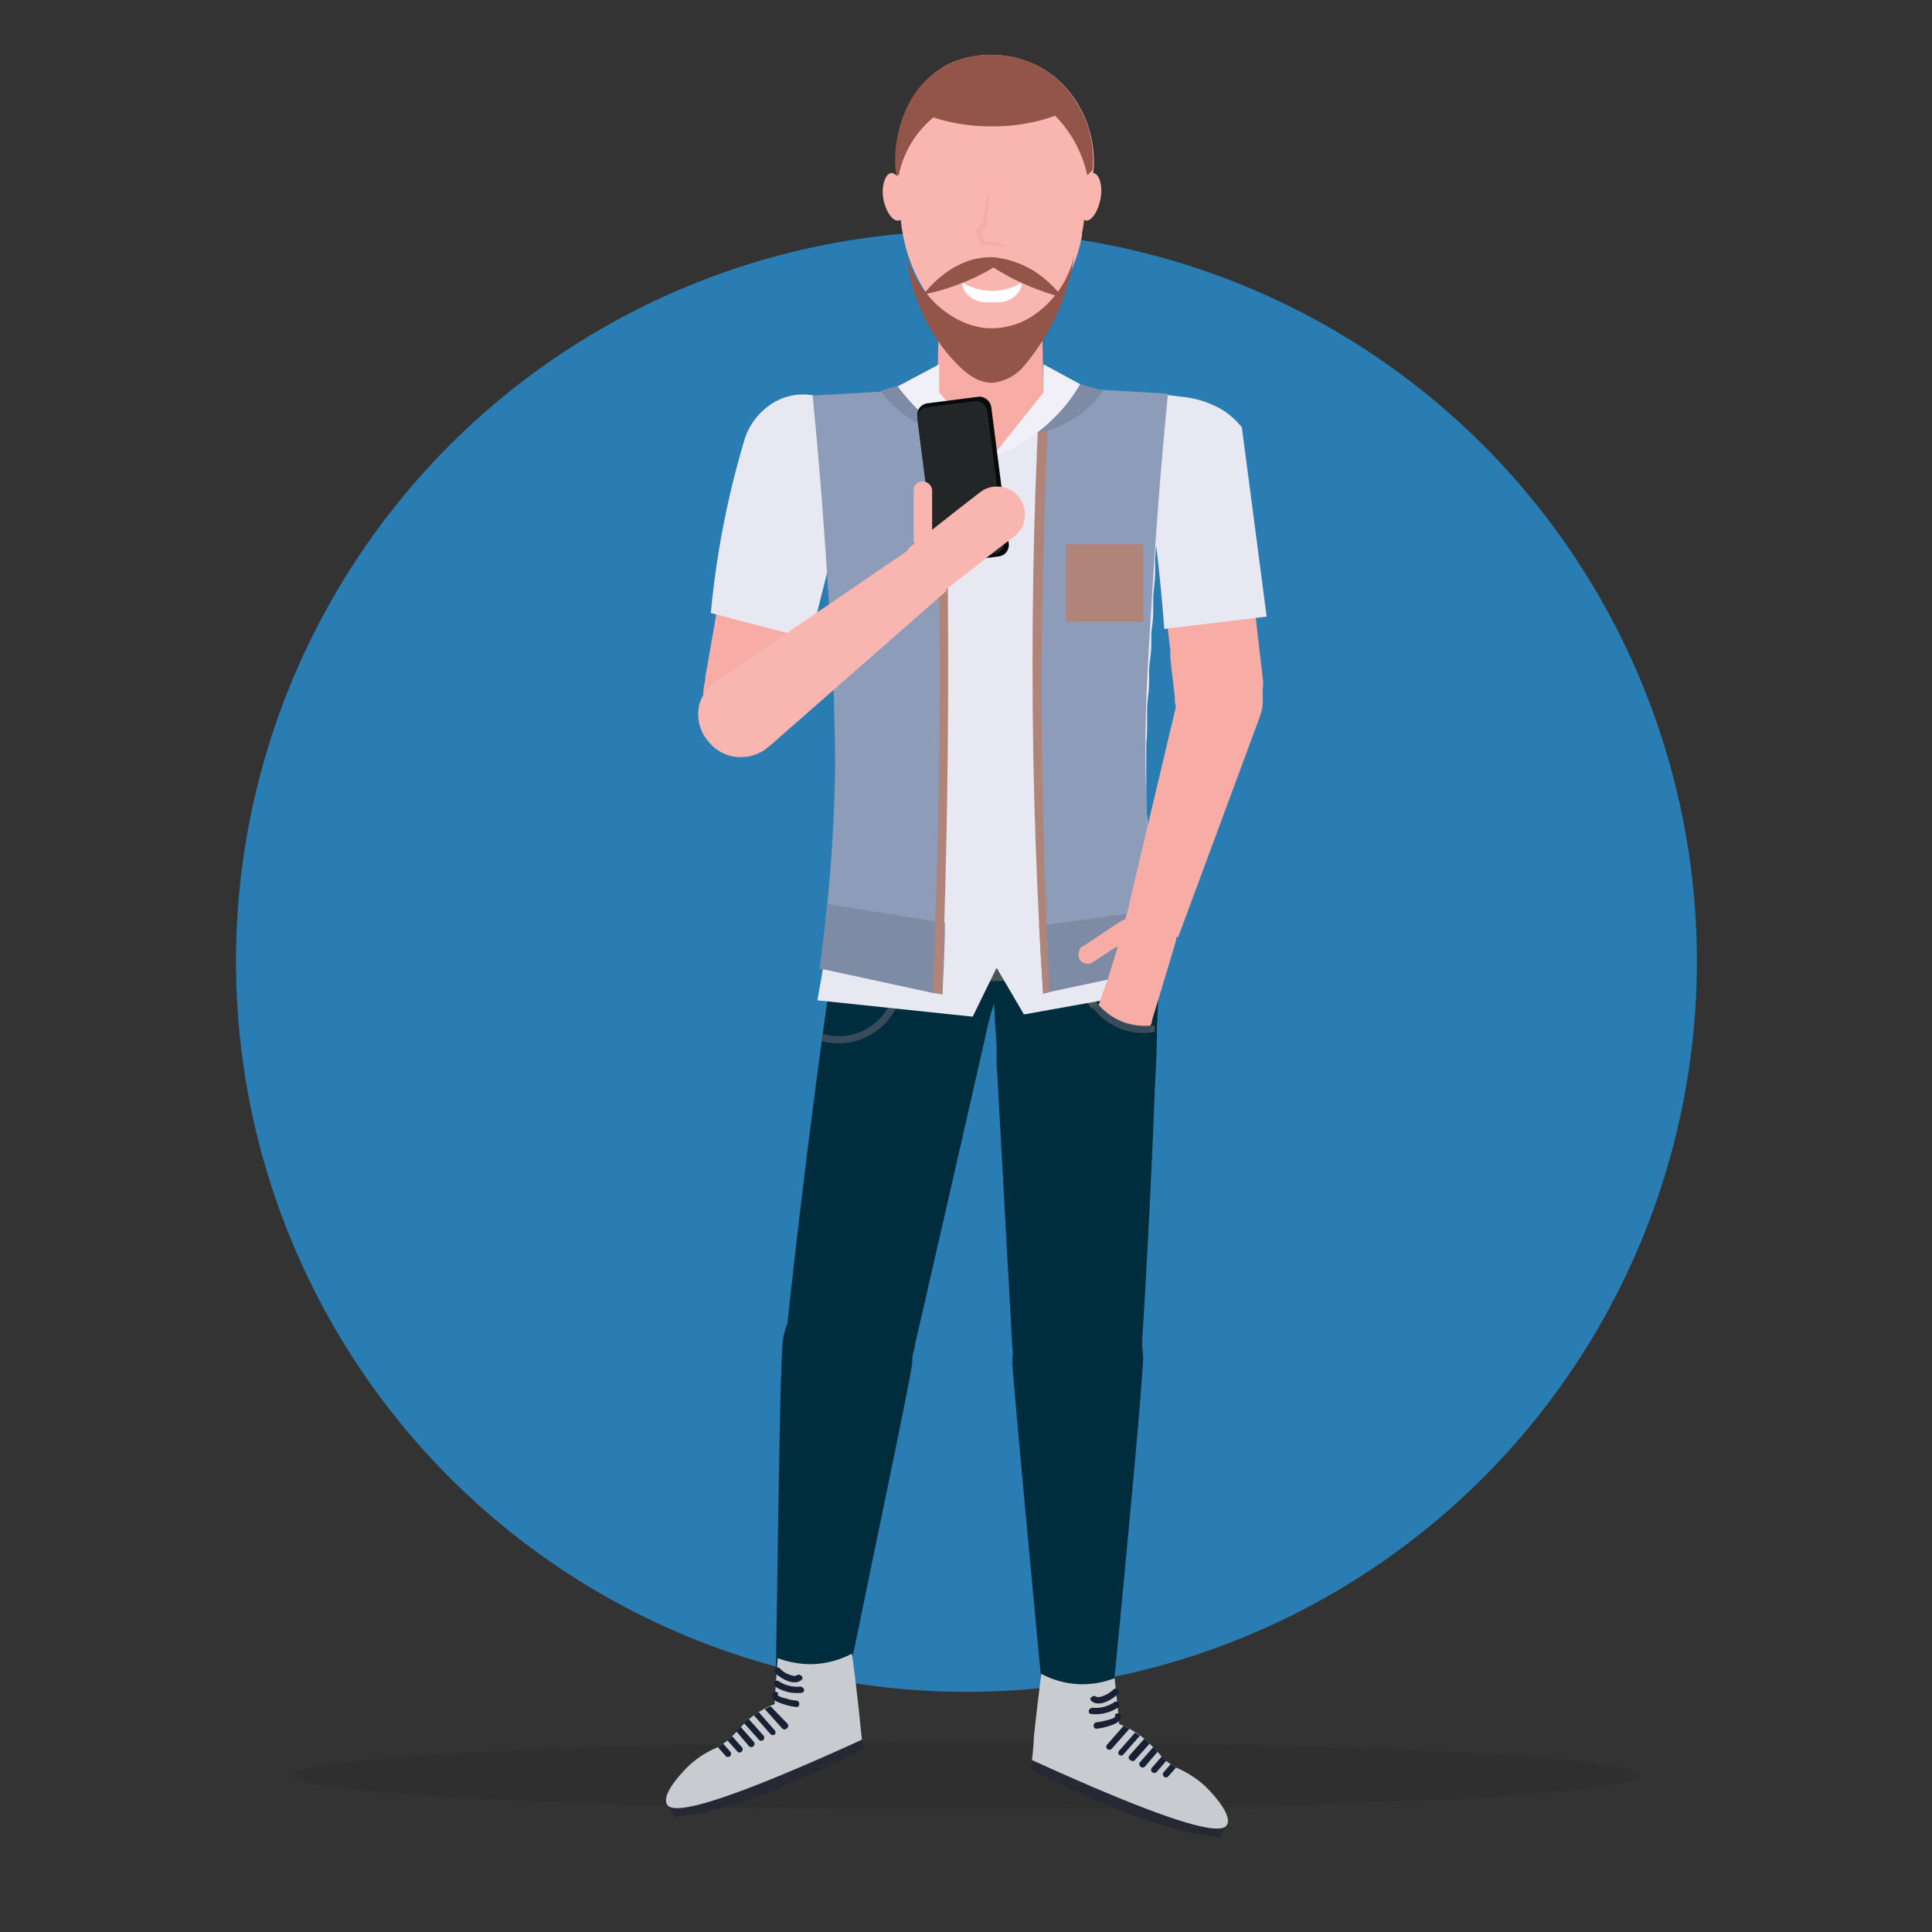 <svg id="Layer_1" data-name="Layer 1" xmlns="http://www.w3.org/2000/svg" viewBox="0 0 130 130"><rect x="0" y="0" width="130" height="130" fill="#333333" stroke="none"/><defs><style>.cls-1{fill:#2a7db2;}.cls-2{fill:#231f20;opacity:0.2;isolation:isolate;}.cls-3{fill:#f8aca6;}.cls-4{fill:#002d3e;}.cls-5{fill:#262934;}.cls-6{fill:#c8ccd0;}.cls-7{fill:#182133;}.cls-8{fill:#495454;}.cls-9{fill:#394b5b;}.cls-10{fill:#f9b5b0;}.cls-11{opacity:0.7;}.cls-12{fill:#f2a49e;}.cls-13{fill:#fff;}.cls-14{fill:#e8e8f2;}.cls-15{fill:#935549;}.cls-16{fill:#8d9cb8;}.cls-17{fill:#b08478;}.cls-18{fill:#7d8ba4;}.cls-19{fill:#f1f0f8;}.cls-20{fill:#090909;}.cls-21{fill:#232627;}</style></defs><circle id="Ellipse_5" data-name="Ellipse 5" class="cls-1" cx="65.03" cy="64.69" r="49.15"/><ellipse id="Ellipse_17" data-name="Ellipse 17" class="cls-2" cx="65.03" cy="119.47" rx="45.31" ry="2.27"/><path class="cls-3" d="M78,63.93a42.7,42.7,0,0,1-22.43.45A72.73,72.73,0,0,0,56.66,49.5c-.07-2.57-.23-4.48-.46-8-.1-1.59-.21-3.51-.34-6-.18-3.57-.28-6.48-.34-8.35l4.66-.31.56,0H61l.28,0,1.84-.12a3.84,3.84,0,0,0,7.18-.08l1.54.12.28,0h.21l4.19.32,1.41.1c0,1.87,0,4.89-.24,8.61-.4,7.42-.94,10-1,14.56a60.47,60.47,0,0,0,.61,9.42C77.41,61.09,77.65,62.47,78,63.93Z"/><path class="cls-4" d="M61.39,91.6c0,.47-1.15,6-2.85,14.21-.59,2.9-1.26,6.15-2,9.64l-4.36,1.91c0-4.5.09-8.62.14-12.22.11-7.75.22-13.12.33-14.73A5,5,0,0,1,53,89a4.33,4.33,0,0,1,4.54-2.82,4.59,4.59,0,0,1,3.75,3.73,5,5,0,0,1,.08,1.7Z"/><path class="cls-4" d="M76.92,91.43c-.07,1.6-.54,6.94-1.27,14.64-.34,3.6-.74,7.71-1.19,12.19l-4.12-2.36c-.34-3.56-.66-6.86-.93-9.81-.79-8.38-1.29-14-1.29-14.43a6.52,6.52,0,0,1,.07-.9,6.35,6.35,0,0,1,.19-.78,4.61,4.61,0,0,1,4.13-3.3A4.33,4.33,0,0,1,76.72,90,5.21,5.21,0,0,1,76.92,91.43Z"/><path class="cls-5" d="M82.48,122.81l-.38.84c-.47-.06-1.16-.16-2-.33a31.33,31.33,0,0,1-5.91-2c-1.28-.53-2.94-1.28-4.87-2.25l.12-.65c.07-.41.12-.81.18-1.21Z"/><path class="cls-6" d="M69.44,118.43c10.13,4.62,12.74,5,13.11,4.38s-.73-1.9-1.45-2.62a7,7,0,0,0-2-1.27l-.36-.23c-.09-.07-.19-.14-.29-.23a4,4,0,0,1-.31-.29L78,118l-.14-.15-.29-.31-.26-.26L77,117c-.1-.09-.21-.17-.33-.26l-.32-.21,0,0-.37-.22-.4-.19L75.3,116l0-.22L75,112.92a6,6,0,0,1-2.16.41,5.91,5.91,0,0,1-2.77-.7c-.18,1.37-.34,2.76-.5,4.18C69.55,117.35,69.5,117.9,69.44,118.43Z"/><path class="cls-7" d="M76.07,118.44a.21.21,0,0,0,.29,0l1-1.12L77,117l-1,1.12A.2.2,0,0,0,76.07,118.44Z"/><path class="cls-7" d="M75.29,118.07a.21.21,0,0,0,.29,0l1.12-1.28-.32-.21,0,0-1.08,1.23A.21.21,0,0,0,75.29,118.07Z"/><path class="cls-7" d="M74.5,117.68a.22.22,0,0,0,.3,0L76,116.32l-.4-.19-1.1,1.26A.2.2,0,0,0,74.5,117.68Z"/><path class="cls-7" d="M76.74,118.87a.21.21,0,0,0,.3,0l.85-1-.29-.31-.88,1A.21.21,0,0,0,76.74,118.87Z"/><path class="cls-7" d="M77.52,119.24a.23.23,0,0,0,.3,0l.66-.76a4,4,0,0,1-.31-.29l-.67.77A.21.21,0,0,0,77.52,119.24Z"/><path class="cls-7" d="M78.31,119.54a.21.21,0,0,0,.29,0l.53-.6-.36-.23-.48.55A.21.21,0,0,0,78.31,119.54Z"/><path class="cls-4" d="M66.36,69.5l-.45,2c-.06.25-.11.49-.17.73h0q-2.07,9.11-4.16,18.2s0,.06,0,.08a6.53,6.53,0,0,1-.2.76l-.06.15a5.32,5.32,0,0,1-2,2.62l0,0a4,4,0,0,1-3,.59c-.45-.7-.9-1.41-1.36-2.11l-.51-.81-1.27-2-.19-.3,0-.25c0-.06,0-.11,0-.17q.88-8.2,2-16.68.63-4.72,1.29-9.33a3.37,3.37,0,0,1,.31-.21l.34-.22.17-.09h0l.17-.09h0a3.39,3.39,0,0,1,.39-.18l.19-.08a4.48,4.48,0,0,1,.62-.2l.21,0,.11,0,.24,0a3.86,3.86,0,0,1,.49-.06h.81l.39,0,.19,0h0l.22,0,.2,0h0l.21.06a2.29,2.29,0,0,1,.28.09l.16.05.22.09.12,0,.15.07.34.16.13.07.18.1.18.11.16.1.11.07h0a4.85,4.85,0,0,1,.48.35l.15.12,0,0,.11.09.09.08.1.09.06.06a1.59,1.59,0,0,1,.13.13,3.43,3.43,0,0,1,.33.33l.32.36.11.13h0l.11.14.12.15.06.09.07.09.18.26v0l.06.08.15.23,0,.09a.1.1,0,0,0,0,0l0,.06a7,7,0,0,0,1.46-.15A17.35,17.35,0,0,0,66.36,69.5Z"/><path class="cls-4" d="M78,64c0,.9,0,1.8-.08,2.7,0,.75,0,1.49-.07,2.24,0,.17,0,.34,0,.51,0,1.31-.09,2.64-.15,4q-.33,8.49-.84,16.69c0,.08,0,.17,0,.26s0,.17,0,.25l-.71.78c-.53.57-1,1.15-1.58,1.73l-1.81,2a.23.23,0,0,1-.07.07,3.64,3.64,0,0,1-1.51-.26,4.44,4.44,0,0,1-1.82-1.35A5.47,5.47,0,0,1,68.16,91a6.46,6.46,0,0,1-.07-.78s0,0,0-.08l-.36-6.47h0q-.33-6.07-.67-12.16h0c0-.25,0-.5,0-.75,0-.67-.07-1.34-.11-2,0-.42-.05-.84-.07-1.26s0-.88-.08-1.31l.14-.19.12-.16,0-.05h0a2.09,2.09,0,0,1,.14-.17c.09-.12.18-.23.28-.34l.15-.17.1-.12,0,0,.13-.14.15-.14.24-.24.14-.13.13-.11h0l.13-.11a3.57,3.57,0,0,1,.38-.3l.24-.18.14-.1.15-.1.07-.05.12-.08.1-.05.12-.07,0,0,.17-.09.53-.27h0l.12,0,.18-.08.06,0h0l.33-.12.14-.05.35-.1.16,0,.13,0,.23-.05.17,0h.07l.22,0,.21,0h.66l.39,0,.14,0,.16,0h0l.13,0,.16,0,.16,0,.49.14.23.09.09,0,.21.09.11,0,0,0,.26.14a1,1,0,0,1,.17.1l.24.14.09.07.08.05.13.09a6.28,6.28,0,0,1,.76.65l.05.05Z"/><path class="cls-7" d="M75.05,115.46c0,.17-.47.26-.61.3a4.84,4.84,0,0,1-.64.13c-.28,0-.28.46,0,.43a4.24,4.24,0,0,0,1-.24c.25-.1.58-.21.63-.51s-.38-.39-.42-.11Z"/><path class="cls-7" d="M75,114.52a2.22,2.22,0,0,1-1.47.39c-.27,0-.39.37-.12.42a2.75,2.75,0,0,0,1.81-.43c.25-.14,0-.51-.22-.38Z"/><path class="cls-7" d="M74.91,113.69a2,2,0,0,1-.5.35c-.14.07-.53.23-.67.11s-.52.12-.31.3c.52.45,1.39-.07,1.78-.46a.21.21,0,0,0-.3-.3Z"/><path class="cls-5" d="M45,121.43l.37.84c.47-.06,1.16-.15,2-.33a30.19,30.19,0,0,0,5.9-2c1.28-.54,3-1.28,4.87-2.25,0-.2-.09-.41-.13-.63a12.73,12.73,0,0,1-.17-1.29Z"/><path class="cls-6" d="M58,117.06c-10.12,4.62-12.73,5-13.11,4.37s.73-1.89,1.45-2.61a6.56,6.56,0,0,1,2-1.27,3.14,3.14,0,0,0,.35-.24,2.77,2.77,0,0,0,.29-.22,4.11,4.11,0,0,0,.31-.29,1.85,1.85,0,0,0,.14-.14l.15-.15c.09-.1.18-.21.28-.31l.26-.27.31-.28c.1-.08.21-.17.33-.25l.32-.22,0,0a6.83,6.83,0,0,1,.76-.4l.29-.12,0-.23c.06-1,.13-1.91.2-2.86a6.36,6.36,0,0,0,2.23.41,6.19,6.19,0,0,0,2.77-.71c.18,1.37.35,2.77.5,4.18C57.88,116,57.94,116.52,58,117.06Z"/><path class="cls-7" d="M51.37,117.07a.21.21,0,0,1-.3,0l-1-1.12.31-.28,1,1.12A.22.22,0,0,1,51.37,117.07Z"/><path class="cls-7" d="M52.15,116.69a.21.21,0,0,1-.3,0l-1.12-1.27.32-.22,0,0,1.08,1.23A.23.23,0,0,1,52.15,116.69Z"/><path class="cls-7" d="M52.93,116.31a.2.2,0,0,1-.29,0L51.46,115a3.44,3.44,0,0,1,.39-.19L53,116A.21.21,0,0,1,52.93,116.31Z"/><path class="cls-7" d="M50.7,117.5a.22.22,0,0,1-.3,0l-.85-1c.09-.1.18-.21.28-.31l.88,1A.22.22,0,0,1,50.7,117.5Z"/><path class="cls-7" d="M49.91,117.86a.2.2,0,0,1-.29,0l-.67-.75a4.11,4.11,0,0,0,.31-.29l.67.76A.21.21,0,0,1,49.91,117.86Z"/><path class="cls-7" d="M49.13,118.16a.21.21,0,0,1-.3,0l-.52-.59a3.14,3.14,0,0,0,.35-.24l.49.55A.22.22,0,0,1,49.13,118.16Z"/><path class="cls-7" d="M52.32,114c0,.17.48.26.62.3a2.8,2.8,0,0,0,.64.13c.27,0,.27.46,0,.43a4.21,4.21,0,0,1-1-.24c-.25-.09-.58-.2-.62-.5s.38-.39.41-.12Z"/><path class="cls-7" d="M52.36,113.1a2.27,2.27,0,0,0,1.47.39c.28,0,.39.36.12.41a2.65,2.65,0,0,1-1.81-.43.22.22,0,0,1,.22-.37Z"/><path class="cls-7" d="M52.47,112.26a1.72,1.72,0,0,0,.49.36c.15.06.53.23.67.1s.52.13.31.31c-.52.44-1.38-.07-1.78-.46-.2-.2.11-.5.31-.31Z"/><path class="cls-8" d="M78,64.43V65c-.84.14-1.72.28-2.63.41l-2.1.26H73l-.31,0h-.1c-1.7.17-3.51.29-5.43.34h-.4c-2,0-3.86,0-5.62-.09l-.28,0h-.24l-.33,0-1.72-.14c-.86-.07-1.69-.16-2.49-.26,0-.17,0-.35,0-.52.87.09,1.77.17,2.71.24l1.6.1h.85c3,.09,3.55-1,5.63-1.07a48.62,48.62,0,0,1,5.67.78l.27,0h0l.25,0c.67-.06,1.32-.14,2-.21C76.07,64.72,77,64.58,78,64.43Z"/><path class="cls-9" d="M60.55,66.68l-.31-.07-.15.41-.06.15,0,.06a3.85,3.85,0,0,1-4.67,2.34l-.09.48a4.36,4.36,0,0,0,5.22-2.65l.05-.12,0-.13.16-.43Z"/><path class="cls-8" d="M77.69,69a3.84,3.84,0,0,1-4.53-3l0-.1,0-.16L73,65.23l-.5,0,.09.46,0,.15,0,.16a4.35,4.35,0,0,0,5.1,3.42h0c0-.17,0-.34,0-.51Z"/><path class="cls-3" d="M77.2,30.3l.1.83.06.59.09.71.2,1.8.15,1.31L78,37l0,.33.18,1.56.06.54h0l.14,1.26L78.54,42l.21,1.8,0,.48.09.82.21,1.8,0,.27a3,3,0,0,0,.19.74c0,.11.1.22.15.33a4.15,4.15,0,0,0,.3.43,2.89,2.89,0,0,0,1.64,1,3.2,3.2,0,0,0,.93.05l.36-.05a3.07,3.07,0,0,0,1.51-.82l.21-.23a2.41,2.41,0,0,0,.23-.36,2.29,2.29,0,0,0,.26-.61,2.91,2.91,0,0,0,.13-.88h0c0-.13,0-.23,0-.28L85,45.92v0l-.15-1.29-.21-1.8-.15-1.32-.2-1.8-.12-1h0l-.06-.51-.21-1.8L83.71,35l-.19-1.67v-.14l-.15-1.29-.21-1.8-.06-.5a2.82,2.82,0,0,0-.22-.83,2.73,2.73,0,0,0-.44-.71,2.93,2.93,0,0,0-2.24-1h0l-.3,0h-.15a4,4,0,0,0-.5.11,2.86,2.86,0,0,0-1.4.95h0a3.1,3.1,0,0,0-.57,1.2A3,3,0,0,0,77.2,30.3Z"/><path class="cls-3" d="M47.33,47h0c0,.09,0,.18.05.28a2.22,2.22,0,0,0,.2.56,2.32,2.32,0,0,0,.24.43,2.43,2.43,0,0,0,.2.25,3,3,0,0,0,1.43.9,1.81,1.81,0,0,0,.38.07,2.79,2.79,0,0,0,.91,0,3,3,0,0,0,1.7-.89,2.79,2.79,0,0,0,.34-.43,4.16,4.16,0,0,0,.24-.47,2.76,2.76,0,0,0,.16-.58l0-.27q1.31-4.72,2.6-9.45l.15-.3.83-1.54-1.35-1.27.32-1.79.06-.34h0l.16-1,.15-.82a2.76,2.76,0,0,0,0-.95,3,3,0,0,0-.51-1.25l-.11-.14h0a2.94,2.94,0,0,0-1.35-.93h0a2.34,2.34,0,0,0-.38-.09l-.15,0a2.92,2.92,0,0,0-.51,0h0a2.88,2.88,0,0,0-.59.07h0l-.1,0A3.09,3.09,0,0,0,51,28a3.87,3.87,0,0,0-.38.58,2.76,2.76,0,0,0-.27.81l-.09.5-.32,1.78L49.67,33l-.08.48-.23,1.31-.23,1.3-.32,1.78-.13.77h0l-.14.78-.32,1.78L48,42.46l-.31,1.78-.23,1.29,0,.16-.08.43A3.41,3.41,0,0,0,47.33,47Z"/><path class="cls-3" d="M63,28.4c.67,4.74,2.77,7.79,4.22,7.67s2.92-3.28,3-7.67l0-1.88v-.17l-.07-3.1-.05-2H63.18l-.11,4.79v.45Z"/><path class="cls-10" d="M73.58,11.45v0A7.3,7.3,0,0,1,73,13.68c0,.37,0,.74-.06,1.09h0c0,.3-.08.6-.13.89l0,.17a10.54,10.54,0,0,1-1.26,3.42h0a7.57,7.57,0,0,1-.92,1.26s0,0,0,0a5.81,5.81,0,0,1-2.32,1.62l-.12,0a5.23,5.23,0,0,1-.76.18h0a4.48,4.48,0,0,1-.64.05h-.19a4.44,4.44,0,0,1-1.19-.21h0l-.28-.1-.1,0h0c-2.07-.88-3.7-3.25-4.27-6.24l-.06-.32a13.59,13.59,0,0,1-.16-2v0c0-.32,0-.63,0-.94a6.49,6.49,0,0,1-.19-.84,5.73,5.73,0,0,1-.07-.85,8.54,8.54,0,0,1,.87-3.75l.11-.2A6.1,6.1,0,0,1,63.5,4.49a5.42,5.42,0,0,1,1-.45,7,7,0,0,1,5,.24l.14.06.36.18a6.85,6.85,0,0,1,2.45,2.35l.08.14a8.45,8.45,0,0,1,.65,1.32s0,0,0,.05A7.54,7.54,0,0,1,73.58,11.45Z"/><g class="cls-11"><g class="cls-11"><polygon class="cls-12" points="66.65 12.22 66.06 15.09 65.66 15.45 65.97 16.52 68.34 16.59 66.23 16.21 66.06 15.58 66.41 15.15 66.65 12.22"/></g></g><path class="cls-13" d="M64.75,19a1.23,1.23,0,0,0,.35.83l.12.11a1.76,1.76,0,0,0,1.14.4h.78a1.74,1.74,0,0,0,1.27-.52,1.17,1.17,0,0,0,.34-.82,3.7,3.7,0,0,1-2,.57A3.77,3.77,0,0,1,64.75,19Z"/><path class="cls-14" d="M78.16,66.6,68.9,68.26l-1.84-3.14-1.61,3.29L55,67.31c.36-2,.61-3.54.64-3.72s.06-.36.06-.36a.5.5,0,0,0,0-.12l.06-.35c.09-.58.17-1.14.25-1.7,0-.12,0-.23,0-.35s0-.08,0-.12,0-.24,0-.36c.08-.58.14-1.14.19-1.69,0-.12,0-.24,0-.36s0-.08,0-.12l0-.36c.05-.58.1-1.14.13-1.69,0-.12,0-.23,0-.35a.53.53,0,0,0,0-.13c0-.12,0-.23,0-.35,0-.59.06-1.15.07-1.69,0-.12,0-.24,0-.36v-.48c0-.59,0-1.16,0-1.69v-.48c0-.12,0-.24,0-.35s0-.42,0-.63l0-1.07c0-.12,0-.23,0-.35V48l0-.35c0-.56-.06-1.11-.1-1.69,0-.12,0-.24,0-.36s0-.08,0-.12,0-.24,0-.36c0-.52-.07-1.08-.11-1.69l0-.35V42.9l0-.35c0-.34,0-.68-.07-1,0-.08,0-.17,0-.26l0-.38c0-.12,0-.24,0-.36v-.12l0-.36c0-.53-.06-1.09-.09-1.69L56,38v-.12c0-.12,0-.23,0-.35,0-.54-.06-1.1-.09-1.7l0-.26v-.09a.57.57,0,0,0,0-.13c0-.12,0-.23,0-.35,0-.58-.06-1.15-.08-1.69,0-.12,0-.24,0-.36a.49.49,0,0,0,0-.12c0-.12,0-.24,0-.36,0-.59,0-1.15-.07-1.69,0-.12,0-.24,0-.35v-.13c0-.12,0-.24,0-.35,0-.62,0-1.18-.06-1.69,0-.12,0-.24,0-.36v-.12c0-.12,0-.24,0-.36v-.2l.53,0,4.13-.28.56,0H61l1.2-.09a5.75,5.75,0,0,0,.36.65l.25.36.1.12c.15.18.28.32.31.35h0c.17.16,2.21,1.45,3.68,2.37a40.8,40.8,0,0,0,3.44-2.37c.17-.18.32-.36.32-.36l.1-.12.25-.36a5.9,5.9,0,0,0,.38-.7l.72.06h.21l4.19.32,1.1.08h0l.29,0v.21c0,.12,0,.24,0,.36v.48c0,.51,0,1.07,0,1.69,0,.11,0,.23,0,.35v.48c0,.54,0,1.1,0,1.69,0,.12,0,.24,0,.36v.12c0,.12,0,.24,0,.36,0,.54,0,1.11-.07,1.69,0,.12,0,.23,0,.35v.13c0,.11,0,.22,0,.34h0c0,.6-.07,1.16-.1,1.7,0,.12,0,.23,0,.35a.49.49,0,0,0,0,.12c0,.12,0,.24,0,.36,0,.6-.08,1.16-.13,1.69,0,.12,0,.24,0,.36a.49.49,0,0,0,0,.12l0,.36c0,.07,0,.15,0,.22h0c0,.51-.08,1-.13,1.46l0,.35V43l0,.35c0,.59-.11,1.15-.15,1.69l0,.36,0,.12c0,.12,0,.24,0,.36,0,.57-.09,1.12-.13,1.69,0,.12,0,.24,0,.35v.13c0,.12,0,.23,0,.35,0,.55,0,1.1-.06,1.7V51c0,.53,0,1.09,0,1.69,0,.12,0,.24,0,.36v.12c0,.12,0,.24,0,.36,0,.54,0,1.1.09,1.69,0,.12,0,.23,0,.35s0,.09,0,.13l0,.35c0,.55.1,1.11.16,1.69,0,.12,0,.24,0,.36s0,.08,0,.12,0,.24,0,.36c0,.4.11.81.17,1.23l.06.46.06.36a.5.5,0,0,0,0,.12c0,.12,0,.23,0,.35.09.56.19,1.12.3,1.7,0,.12,0,.23.07.35a1.13,1.13,0,0,0,0,.12C77.84,63.38,77.94,64.35,78.16,66.6Z"/><path class="cls-10" d="M59.44,13.39c.17.88.64,1.53,1.05,1.45s.61-.85.44-1.73-.64-1.54-1-1.46S59.28,12.51,59.44,13.39Z"/><path class="cls-10" d="M74.05,13.39c-.17.88-.64,1.53-1,1.45s-.6-.85-.44-1.73.64-1.54,1-1.46S74.22,12.51,74.05,13.39Z"/><path class="cls-14" d="M76.12,26.56a14.28,14.28,0,0,1,3.23.12,6.77,6.77,0,0,1,2.94.92,5.5,5.5,0,0,1,1.27,1.15q.84,6.38,1.67,12.74l-6.89.83q-.24-3.34-.72-7C77.21,32.2,76.69,29.28,76.12,26.56Z"/><path class="cls-14" d="M54.85,26.63a3.86,3.86,0,0,0-3.11.67,4.47,4.47,0,0,0-1.6,2.14,60.18,60.18,0,0,0-2.31,11.81L54.53,43c.38-1.5.76-3,1.13-4.49C55.74,38.05,57.59,27.69,54.85,26.63Z"/><path class="cls-15" d="M73.16,8.38s0,0,0-.05A8.45,8.45,0,0,0,72.49,7h0l-.08-.14A6.85,6.85,0,0,0,70,4.52l-.36-.18-.14-.06a7,7,0,0,0-5-.24,5.42,5.42,0,0,0-1,.45,6.1,6.1,0,0,0-2.29,2.38l-.11.2h0a8.54,8.54,0,0,0-.87,3.75,5.73,5.73,0,0,0,.07.85l.17.15A6.77,6.77,0,0,1,62.81,7.9a12.36,12.36,0,0,0,3.94.6A12.24,12.24,0,0,0,71,7.79l0,0a8.16,8.16,0,0,1,2.16,4c.1-.09.22-.2.36-.35v0A7.54,7.54,0,0,0,73.16,8.38Z"/><path class="cls-15" d="M61,17.31a7.51,7.51,0,0,0,1.74,2.9,6.4,6.4,0,0,0,1.08.91,5.48,5.48,0,0,0,2.34.94,5.09,5.09,0,0,0,3.13-.68,6.59,6.59,0,0,0,3-4.22A15,15,0,0,1,69,24.51a3.21,3.21,0,0,1-2.15,1.24c-1.26.07-2.23-1-2.9-1.73A12.48,12.48,0,0,1,61,17.31Z"/><path class="cls-15" d="M66.85,18a15.43,15.43,0,0,0,2.32,1.22,16.71,16.71,0,0,0,2.31.79,6.67,6.67,0,0,0-.9-1,6.38,6.38,0,0,0-3.73-1.7c-2.72-.12-4.54,2.28-4.7,2.5a14,14,0,0,0,2.66-.8A13.71,13.71,0,0,0,66.85,18Z"/><path class="cls-16" d="M63,62c-.06,1.62-.13,3.22-.21,4.81h0l-7.63-1.65c.19-1.39.36-2.83.51-4.33.28-2.82.47-5.84.52-9,0-3.67-.12-6.43-.44-11.68-.23-3.8-.56-8.36-1.07-13.53l8.22-.48v.15c.25,5.54.41,11.27.44,17.19Q63.32,53,63,62Z"/><path class="cls-16" d="M77.64,61.19c.14,1.36.3,2.67.47,3.93l-7.48,1.62-.2,0c-.07-1.51-.14-3-.2-4.58-.23-6.05-.35-12.33-.31-18.81q0-8.31.4-16.14c0-.4,0-.8.05-1.2l8.22.48c-.51,5.17-.84,9.73-1.07,13.53-.32,5.25-.5,8-.44,11.68C77.13,55.1,77.34,58.26,77.64,61.19Z"/><rect class="cls-17" x="71.72" y="36.62" width="5.2" height="5.22"/><path class="cls-18" d="M63,62l.58.09c0,1.62-.1,3.22-.16,4.82l-.63-.1h0l-7.63-1.65c.19-1.39.36-2.83.51-4.33L62.89,62Z"/><path class="cls-18" d="M70.63,66.74h0l-.44.12c-.1-1.53-.19-3.07-.27-4.63l.31,0,.19,0,7.22-1c.14,1.36.3,2.67.47,3.93Z"/><path class="cls-17" d="M70.63,66.75l-.44.12c-.1-1.53-.19-3.07-.27-4.63-.18-3.68-.32-7.46-.39-11.33-.14-8.25,0-16.1.38-23.51l.41-.15.26-.09Q70.39,31,70.27,35c-.29,9.4-.21,18.48.15,27.21.06,1.53.13,3.06.21,4.57Z"/><path class="cls-17" d="M63.8,44.75q0,8.86-.26,17.31c0,1.62-.1,3.22-.16,4.82l-.63-.1h0c.07-1.59.13-3.19.19-4.81.2-5.79.31-11.76.29-17.9S63,32,62.82,26.2h0l.72.74Q63.8,35.62,63.8,44.75Z"/><path class="cls-18" d="M69.83,29.14l1.66-3.64,2.74.79A7,7,0,0,1,73,27.63,7.18,7.18,0,0,1,69.83,29.14Z"/><path class="cls-18" d="M63.66,29.14,62,25.5l-2.74.79a6.69,6.69,0,0,0,1.23,1.34A7.18,7.18,0,0,0,63.66,29.14Z"/><path class="cls-19" d="M66.71,30.8l3.5-4.39v-1.9l2.47,1.34a10.49,10.49,0,0,1-1.34,1.84A11.75,11.75,0,0,1,66.71,30.8Z"/><path class="cls-19" d="M66.94,30.71l-3.74-4.3v-1.9L60.41,26A13,13,0,0,0,62,27.79,13.66,13.66,0,0,0,66.94,30.71Z"/><path class="cls-3" d="M75.7,61.89h0l0,.08-.09.32-.15.5-.14.44h0l-.12.4,0,.11-.22.73-.38,1.23L74,67.4l-.06.19a1.84,1.84,0,0,0,.32,1.7h0a1.84,1.84,0,0,0,.78.59l.16.05a1.71,1.71,0,0,0,.67.08,1.89,1.89,0,0,0,1.64-1.23l0-.1.48-1.59.37-1.23.25-.81.26-.88.28-.94,0-.15h0v0a2.29,2.29,0,0,0,.07-.36,1.82,1.82,0,0,0-.19-1,1.88,1.88,0,0,0-1-.92L78,60.71l-.34-.07a1.89,1.89,0,0,0-1.62.64.39.39,0,0,0-.08.1,1.53,1.53,0,0,0-.19.3A1.89,1.89,0,0,0,75.7,61.89Z"/><path class="cls-3" d="M79.43,46.16l0,.12Q77.59,54,75.78,61.69l3.49,1.39,5.49-14.82.09-.29a2.54,2.54,0,0,0,.11-.59h0a2.9,2.9,0,0,0,0-.51h0a2.14,2.14,0,0,0-.08-.44,2.8,2.8,0,0,0-1-1.53,2.6,2.6,0,0,0-.83-.42l-.13,0a1.66,1.66,0,0,0-.21-.06,2.75,2.75,0,0,0-2,.32h0l-.07,0A2.8,2.8,0,0,0,79.43,46.16Z"/><path class="cls-3" d="M72.61,64a.66.66,0,0,0,.06.59.93.93,0,0,0,.14.14.63.63,0,0,0,.75,0l.81-.53.71-.47.06,0,1-.67,0,0a.62.62,0,0,0,.18-.88.64.64,0,0,0-.55-.29l-.13,0h0a.4.4,0,0,0-.2.09l-.8.52-1.36.91-.43.28-.06,0A.64.64,0,0,0,72.61,64Z"/><rect class="cls-20" x="62.3" y="26.87" width="5.01" height="10.83" rx="0.77" transform="translate(-3.58 8.5) rotate(-7.3)"/><rect class="cls-21" x="62.27" y="27.15" width="4.74" height="10.36" rx="0.74" transform="translate(-3.58 8.48) rotate(-7.3)"/><path class="cls-10" d="M61.26,36.79h0l.06-.06.27-.2.41-.32.36-.28h0l.33-.26.09-.07.6-.47,1-.79,1.39-1.08.16-.12a1.78,1.78,0,0,1,1.09-.4,1.83,1.83,0,0,1,.61.08h0a1.9,1.9,0,0,1,.83.51l.11.13a1.91,1.91,0,0,1,.31.6,1.76,1.76,0,0,1,.07.79A1.83,1.83,0,0,1,68.36,36l-.08.07-1.31,1-1,.79-.67.52-.72.57-.78.6-.13.1h0a2,2,0,0,1-.31.2,1.91,1.91,0,0,1-2.22-.39L61,39.38a2.4,2.4,0,0,1-.19-.29,1.87,1.87,0,0,1,0-1.75l.06-.1A1.54,1.54,0,0,1,61.1,37C61.15,36.89,61.21,36.84,61.26,36.79Z"/><path class="cls-10" d="M48,46l.09-.08,13.07-8.93,2.55,2.75L51.83,50.16l-.24.19a2.29,2.29,0,0,1-.51.32h0a4.68,4.68,0,0,1-.48.18h0a2.36,2.36,0,0,1-.45.08,2.76,2.76,0,0,1-1.79-.41,2.58,2.58,0,0,1-.69-.63l-.09-.1-.13-.18a2.78,2.78,0,0,1-.43-2h0s0-.05,0-.08A2.76,2.76,0,0,1,48,46Z"/><path class="cls-10" d="M61.56,32.67a.62.62,0,0,1,.52-.27.63.63,0,0,1,.64.65v1.88l0,1.22v.07a.64.64,0,0,1-.64.63.65.65,0,0,1-.54-.32.24.24,0,0,1-.06-.11h0a.54.54,0,0,1,0-.22v-1l0-1.64V33A.58.58,0,0,1,61.56,32.67Z"/><path class="cls-4" d="M73.49,67.77a7.2,7.2,0,0,0,1.69,1,6.82,6.82,0,0,0,2.17.49c0,1.8-.52,3.28-1.3,3.47-1,.24-2.64-1.7-2.73-3.6A3.87,3.87,0,0,1,73.49,67.77Z"/><path class="cls-9" d="M73.9,67.59a4.27,4.27,0,0,0,1.71,1.19A4.18,4.18,0,0,0,77.5,69l-.14.48a4.15,4.15,0,0,1-2-.27,4.38,4.38,0,0,1-1.85-1.43Z"/></svg>